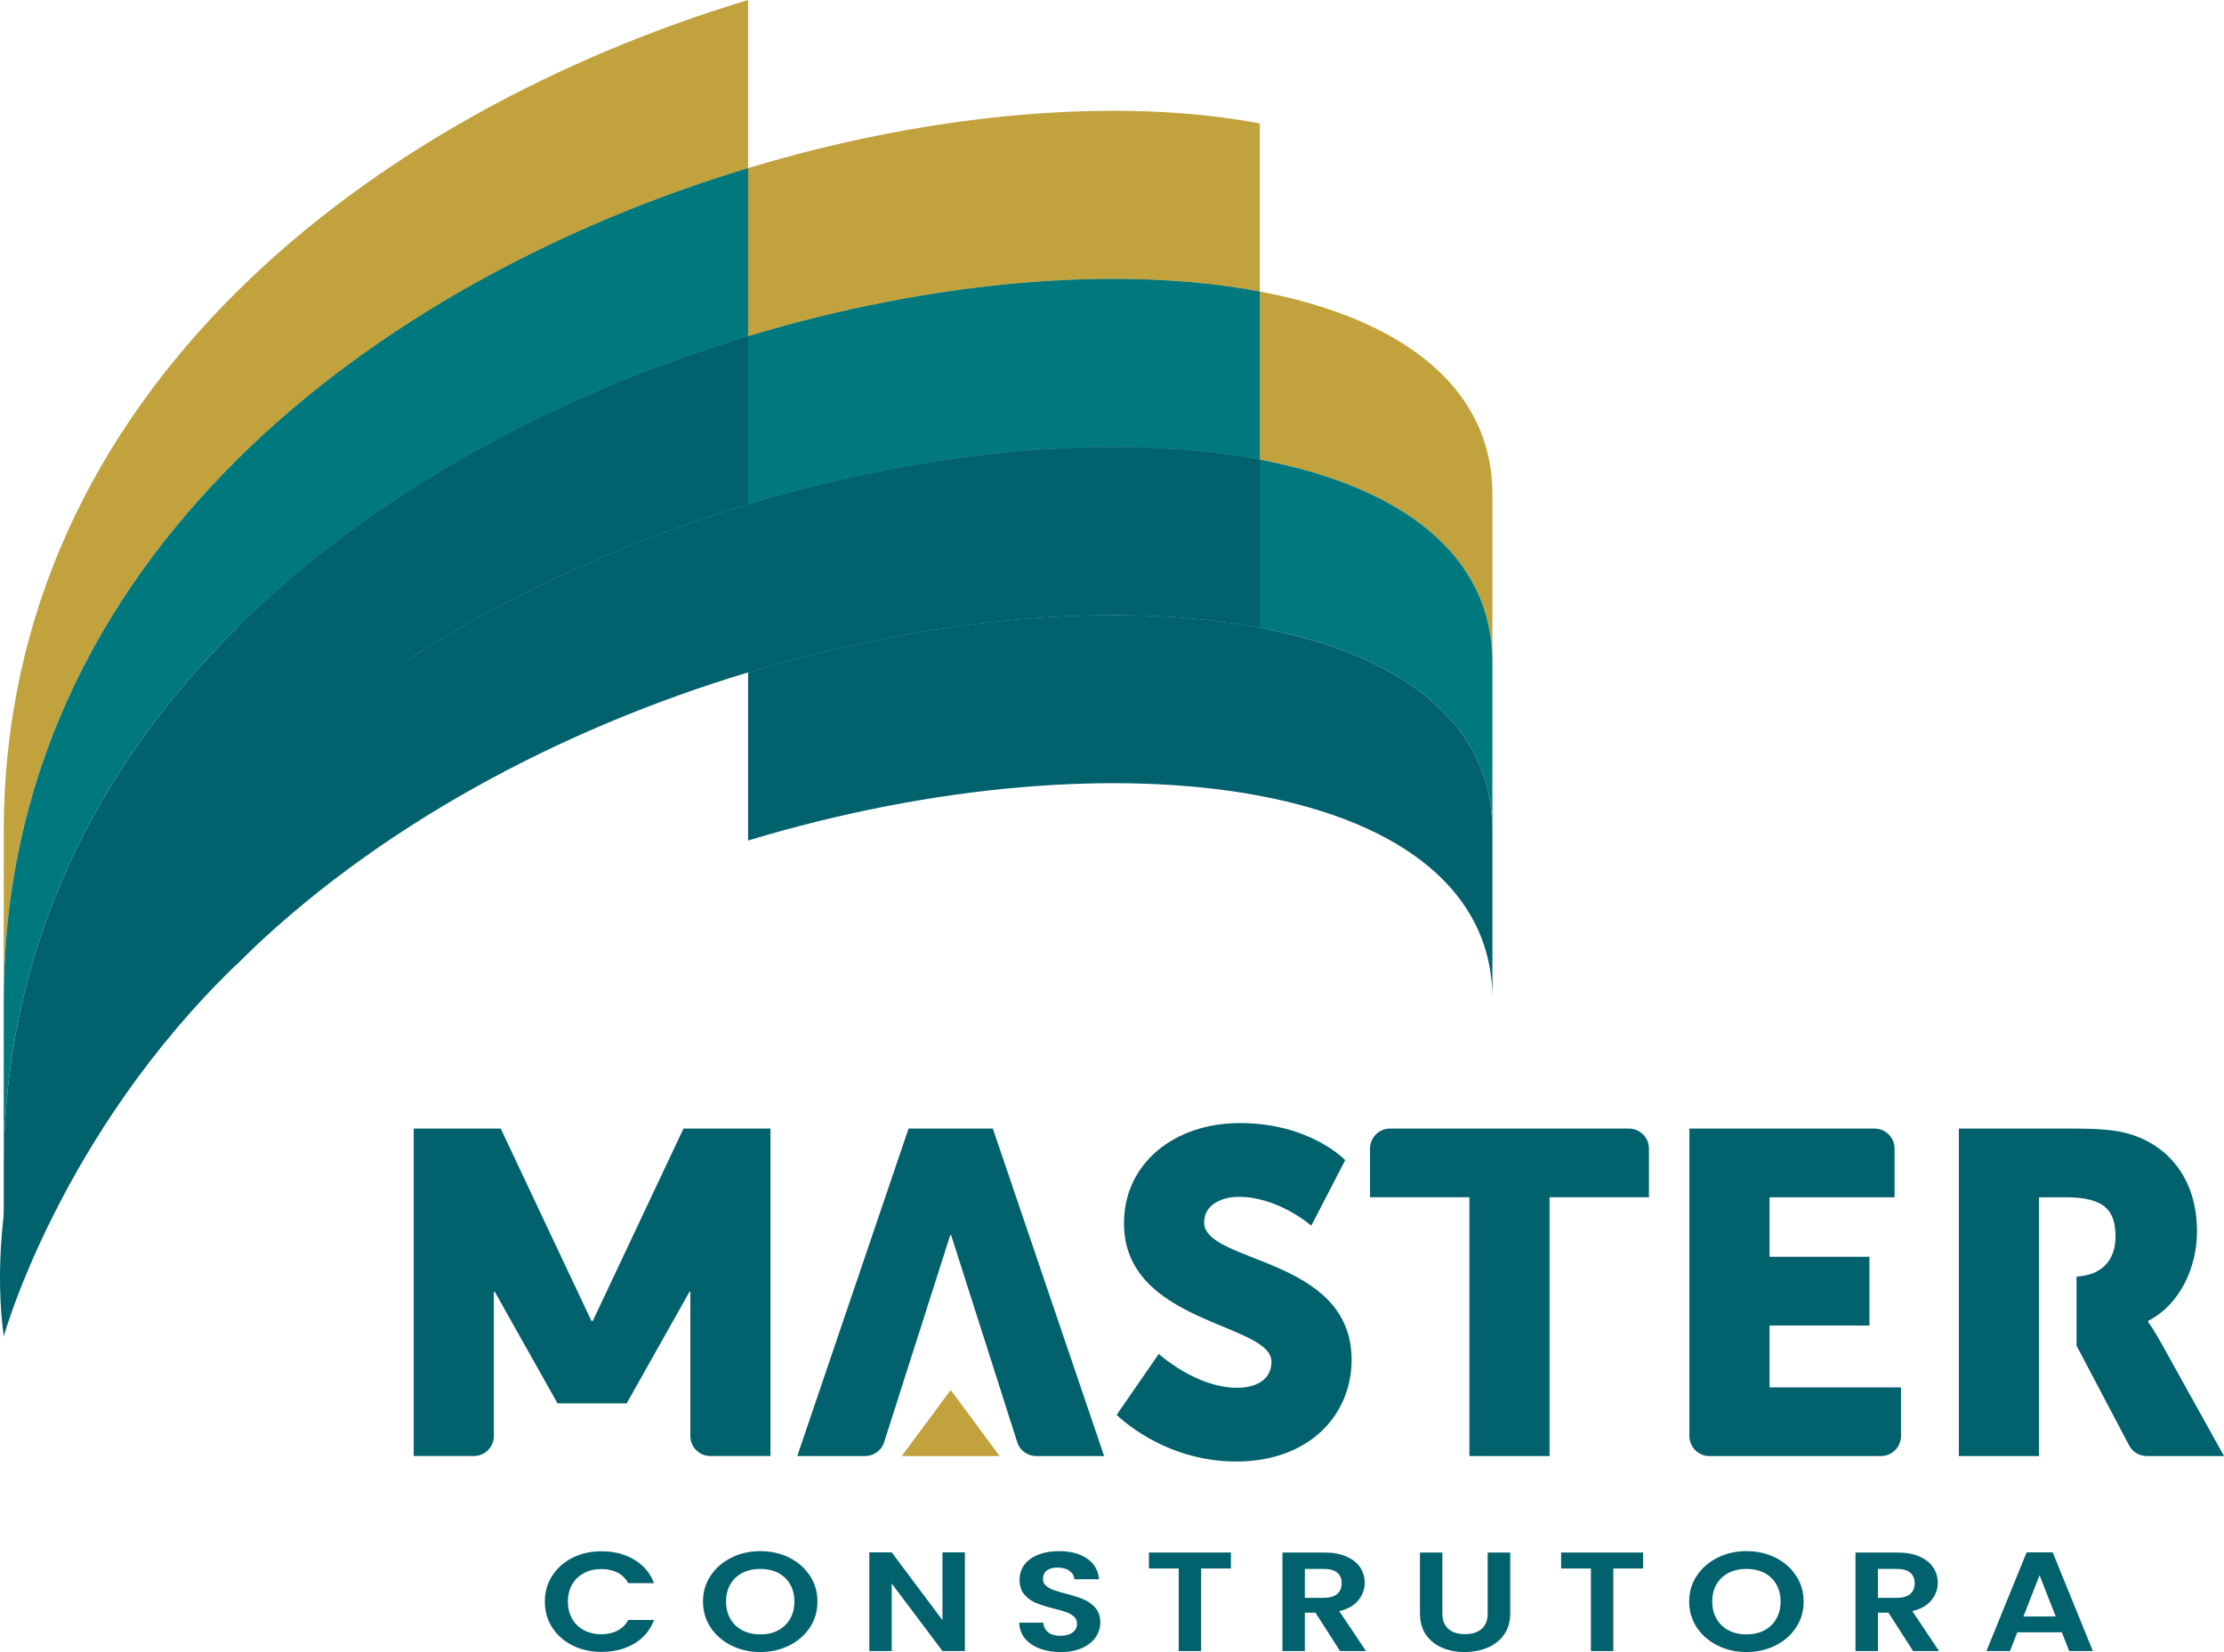 <svg preserveAspectRatio="xMidYMid meet" data-bbox="97.326 38.87 1758.204 1306.05" viewBox="97.326 38.87 1758.204 1306.05" xmlns="http://www.w3.org/2000/svg" data-type="color" role="presentation" aria-hidden="true" aria-label="">
    <g>
        <path d="M1277.16 562.63c0-172.17-294.22-213.87-588.44-125.09V304.65c294.22-88.78 588.44-47.09 588.44 125.09z" fill="#c2a23c" data-color="1"></path>
        <path d="M1277.16 695.52c0-172.17-294.22-213.87-588.44-125.09V437.54c294.22-88.78 588.44-47.09 588.44 125.09z" fill="#00797e" data-color="2"></path>
        <path d="M1277.16 828.42c0-172.17-294.22-213.87-588.44-125.09V570.44c294.22-88.78 588.44-47.09 588.44 125.09z" fill="#01616c" data-color="3"></path>
        <path d="M1093.27 269.34c-220.66-41.7-588.44 47.09-809.1 266.35V402.8c220.66-219.27 588.44-308.05 809.1-266.35z" fill="#c2a23c" data-color="1"></path>
        <path d="M1093.27 402.23c-220.66-41.7-588.44 47.09-809.1 266.35V535.69c220.66-219.26 588.44-308.04 809.1-266.35z" fill="#00797e" data-color="2"></path>
        <path d="M1093.27 535.12c-220.66-41.7-588.44 47.09-809.1 266.35V668.58c220.66-219.26 588.44-308.04 809.1-266.35z" fill="#01616c" data-color="3"></path>
        <path d="M688.72 171.76C394.5 260.54 100.28 479.8 100.28 829.54V696.65c0-349.74 294.22-569 588.44-657.78z" fill="#c2a23c" data-color="1"></path>
        <path d="M688.72 304.65C394.5 393.44 100.28 612.7 100.28 962.44V829.55c0-349.74 294.22-569 588.44-657.78v132.89Z" fill="#00797e" data-color="2"></path>
        <path d="M688.72 437.54c-294.22 88.79-588.44 308.05-588.44 657.79V962.44c0-349.74 294.22-569 588.44-657.78v132.89Z" fill="#01616c" data-color="3"></path>
        <path d="M100.28 1095.33s44.17-159.09 183.89-293.86c139.72-134.76 139.72-288.25 139.72-288.25L247.21 617.47s-174.5 272.27-146.93 477.85" fill="#01616c" data-color="3"></path>
        <path d="M565.42 1148.31h-27.33l-49.62-88.22h-.72v114.03c0 8.73-7.08 15.81-15.81 15.81H424.4V931.06h68.78l71.7 152.06h1.09l71.7-152.06h68.78v258.87h-47.54c-8.73 0-15.81-7.08-15.81-15.81v-114.03h-.72l-49.62 88.22h-27.33Z" fill="#01616c" data-color="3"></path>
        <path d="M882.22 931.07h-66.63l-87.97 258.87h53.62c6.88 0 12.97-4.45 15.06-11l52.25-163.63h.72l52.23 163.63a15.81 15.81 0 0 0 15.07 11.01h53.63l-87.98-258.87Z" fill="#01616c" data-color="3"></path>
        <path d="M1013.41 1109.19s29.33 26.8 61.91 26.8c13.04 0 27.17-5.07 27.17-20.64 0-30.78-116.59-29.69-116.59-109.34 0-47.79 40.2-79.29 91.61-79.29 55.75 0 83.27 29.33 83.27 29.33l-26.8 51.77s-26.06-22.8-57.19-22.8c-13.04 0-27.52 5.79-27.52 20.27 0 32.59 116.58 26.8 116.58 108.62 0 43.07-32.94 80.36-91.24 80.36s-94.5-36.91-94.5-36.91l33.31-48.17Z" fill="#01616c" data-color="3"></path>
        <path d="M1258.99 985.37h-78.57v-38.49c0-8.73 7.08-15.81 15.81-15.81h188.87c8.73 0 15.81 7.08 15.81 15.81v38.49h-78.57v204.57h-63.37V985.37Z" fill="#01616c" data-color="3"></path>
        <path d="M1432.9 931.07h146.39c8.73 0 15.81 7.08 15.81 15.81v38.49h-98.85v47.07h78.95v54.32h-78.95v48.88h103.92v38.49c0 8.73-7.08 15.81-15.81 15.81h-135.64c-8.73 0-15.81-7.08-15.81-15.81V931.08Z" fill="#01616c" data-color="3"></path>
        <path d="M1805.21 1099.43c-6.13-10.88-9.76-15.58-9.76-15.58v-.72c25.71-13.03 38.74-43.08 38.74-70.6 0-37.65-18.45-64.08-47.79-75.31-11.23-4.33-23.91-6.15-50.32-6.15h-90.15v258.87h63.35V985.38h21.34c31.87 0 39.12 11.59 39.12 31.15s-11.89 30.67-30.78 31.52v54.63l41.54 78.82c2.74 5.19 8.12 8.44 13.99 8.44h61.04z" fill="#01616c" data-color="3"></path>
        <path fill="#c2a23c" d="M810.22 1189.94h77.38l-38.69-52.2z" data-color="1"></path>
        <path d="M533.95 1284.48c3.92-6.06 9.28-10.78 16.07-14.17 6.79-3.38 14.4-5.08 22.84-5.08 9.87 0 18.52 2.23 25.94 6.69s12.61 10.64 15.56 18.52h-20.37c-2.02-3.72-4.87-6.51-8.54-8.37q-5.505-2.79-12.72-2.79c-5.15 0-9.73 1.06-13.73 3.18-4.01 2.12-7.13 5.12-9.36 8.98-2.24 3.87-3.35 8.41-3.35 13.61s1.12 9.65 3.35 13.56 5.36 6.92 9.36 9.04c4.01 2.12 8.58 3.18 13.73 3.18q7.215 0 12.72-2.85c3.67-1.9 6.52-4.7 8.54-8.42h20.37c-2.95 7.96-8.12 14.15-15.5 18.58s-16.05 6.64-26.01 6.64c-8.44 0-16.05-1.69-22.84-5.08s-12.15-8.09-16.07-14.12-5.88-12.87-5.88-20.53 1.96-14.52 5.88-20.59" fill="#01616c" data-color="3"></path>
        <path d="M675.61 1339.77c-6.92-3.42-12.4-8.16-16.45-14.23-4.05-6.06-6.07-12.93-6.07-20.59s2.02-14.41 6.07-20.47 9.53-10.8 16.45-14.23c6.92-3.42 14.51-5.13 22.78-5.13s15.96 1.71 22.84 5.13 12.32 8.17 16.32 14.23c4.01 6.06 6.01 12.89 6.01 20.47s-2 14.53-6.01 20.59-9.47 10.81-16.39 14.23-14.51 5.13-22.78 5.13-15.86-1.71-22.78-5.13m36.84-12c4.05-2.12 7.21-5.15 9.49-9.09s3.42-8.52 3.42-13.73-1.14-9.76-3.42-13.67c-2.28-3.9-5.44-6.9-9.49-8.98s-8.73-3.12-14.05-3.12-10.02 1.04-14.11 3.12-7.28 5.08-9.55 8.98c-2.28 3.91-3.42 8.46-3.42 13.67s1.14 9.79 3.42 13.73 5.46 6.97 9.55 9.09 8.79 3.18 14.11 3.18 10-1.06 14.05-3.18" fill="#01616c" data-color="3"></path>
        <path fill="#01616c" d="M860.12 1344.12H842.4l-40.12-53.45v53.45h-17.71v-78h17.71l40.12 53.56v-53.56h17.72z" data-color="3"></path>
        <path d="M919.27 1342.11c-4.94-1.86-8.84-4.54-11.71-8.03-2.87-3.5-4.35-7.63-4.43-12.39h18.98c.25 3.2 1.54 5.73 3.86 7.59s5.51 2.79 9.55 2.79 7.38-.87 9.74-2.62 3.54-4.03 3.54-6.86c0-2.3-.8-4.2-2.4-5.69s-3.61-2.66-6.01-3.51c-2.4-.86-5.72-1.8-9.93-2.85q-8.61-2.235-13.98-4.41c-3.59-1.45-6.67-3.65-9.24-6.58-2.57-2.94-3.86-6.86-3.86-11.77 0-4.61 1.31-8.63 3.92-12.05s6.28-6.04 11.01-7.87q7.08-2.73 16.2-2.73c9.11 0 16.51 1.95 22.21 5.86 5.69 3.91 8.84 9.36 9.43 16.35h-19.49c-.17-2.68-1.46-4.89-3.86-6.64s-5.59-2.62-9.55-2.62c-3.46 0-6.22.78-8.29 2.34s-3.1 3.83-3.1 6.81q0 3.12 2.34 5.19c1.56 1.38 3.5 2.49 5.82 3.35s5.59 1.84 9.81 2.96c5.73 1.49 10.42 2.98 14.05 4.46q5.445 2.235 9.36 6.69c2.61 2.98 3.92 6.88 3.92 11.72 0 4.17-1.22 8.03-3.67 11.6s-6.03 6.42-10.76 8.54q-7.095 3.18-16.83 3.18c-6.16 0-11.71-.93-16.64-2.79" fill="#01616c" data-color="3"></path>
        <path fill="#01616c" d="M1070.43 1266.23v12.61h-23.54v65.28h-17.71v-65.28h-23.54v-12.61z" data-color="3"></path>
        <path d="m1156.73 1344.12-19.49-30.35h-8.35v30.35h-17.72v-77.89h33.15c6.83 0 12.66 1.06 17.46 3.18 4.81 2.12 8.42 4.99 10.82 8.59 2.41 3.61 3.61 7.64 3.61 12.11 0 5.13-1.69 9.76-5.06 13.89-3.38 4.13-8.4 6.97-15.06 8.54l21.13 31.58h-20.5Zm-27.84-42.07h14.8c4.81 0 8.4-1.02 10.76-3.07 2.36-2.04 3.54-4.89 3.54-8.54s-1.18-6.34-3.54-8.31-5.95-2.96-10.76-2.96h-14.8z" fill="#01616c" data-color="3"></path>
        <path d="M1237.6 1266.23v48.21c0 5.28 1.56 9.32 4.68 12.11s7.51 4.18 13.16 4.18 10.17-1.39 13.29-4.18 4.68-6.82 4.68-12.11v-48.21h17.84v48.09c0 6.62-1.62 12.22-4.87 16.79-3.25 4.58-7.59 8.02-13.03 10.32-5.44 2.31-11.5 3.46-18.16 3.46s-12.55-1.15-17.91-3.46q-8.04-3.465-12.72-10.32c-3.12-4.58-4.68-10.17-4.68-16.79v-48.09z" fill="#01616c" data-color="3"></path>
        <path fill="#01616c" d="M1396.28 1266.23v12.61h-23.54v65.28h-17.71v-65.28h-23.54v-12.61z" data-color="3"></path>
        <path d="M1455.25 1339.77c-6.92-3.42-12.4-8.16-16.45-14.23-4.05-6.06-6.07-12.93-6.07-20.59s2.02-14.41 6.07-20.47 9.53-10.8 16.45-14.23c6.92-3.42 14.51-5.13 22.78-5.13s15.96 1.71 22.84 5.13 12.32 8.17 16.32 14.23c4.01 6.06 6.01 12.89 6.01 20.47s-2 14.53-6.01 20.59-9.47 10.81-16.39 14.23-14.51 5.13-22.78 5.13-15.86-1.71-22.78-5.13m36.84-12c4.05-2.12 7.21-5.15 9.49-9.09s3.42-8.52 3.42-13.73-1.14-9.76-3.42-13.67c-2.28-3.9-5.44-6.9-9.49-8.98s-8.73-3.12-14.05-3.12-10.02 1.04-14.11 3.12-7.28 5.08-9.55 8.98c-2.28 3.91-3.42 8.46-3.42 13.67s1.14 9.79 3.42 13.73 5.46 6.97 9.55 9.09 8.79 3.18 14.11 3.18 10-1.06 14.05-3.18" fill="#01616c" data-color="3"></path>
        <path d="m1609.76 1344.12-19.49-30.35h-8.35v30.35h-17.72v-77.89h33.15c6.83 0 12.66 1.06 17.46 3.18 4.81 2.12 8.42 4.99 10.82 8.59 2.41 3.61 3.61 7.64 3.61 12.11 0 5.13-1.69 9.76-5.06 13.89-3.38 4.13-8.4 6.97-15.06 8.54l21.13 31.58h-20.5Zm-27.84-42.07h14.8c4.81 0 8.4-1.02 10.76-3.07 2.36-2.04 3.54-4.89 3.54-8.54s-1.18-6.34-3.54-8.31-5.95-2.96-10.76-2.96h-14.8z" fill="#01616c" data-color="3"></path>
        <path d="M1727.32 1329.28h-35.18l-5.82 14.84h-18.6l31.76-78h20.63l31.76 78h-18.73zm-4.81-12.5-12.78-32.58-12.78 32.58z" fill="#01616c" data-color="3"></path>
    </g>
</svg>
